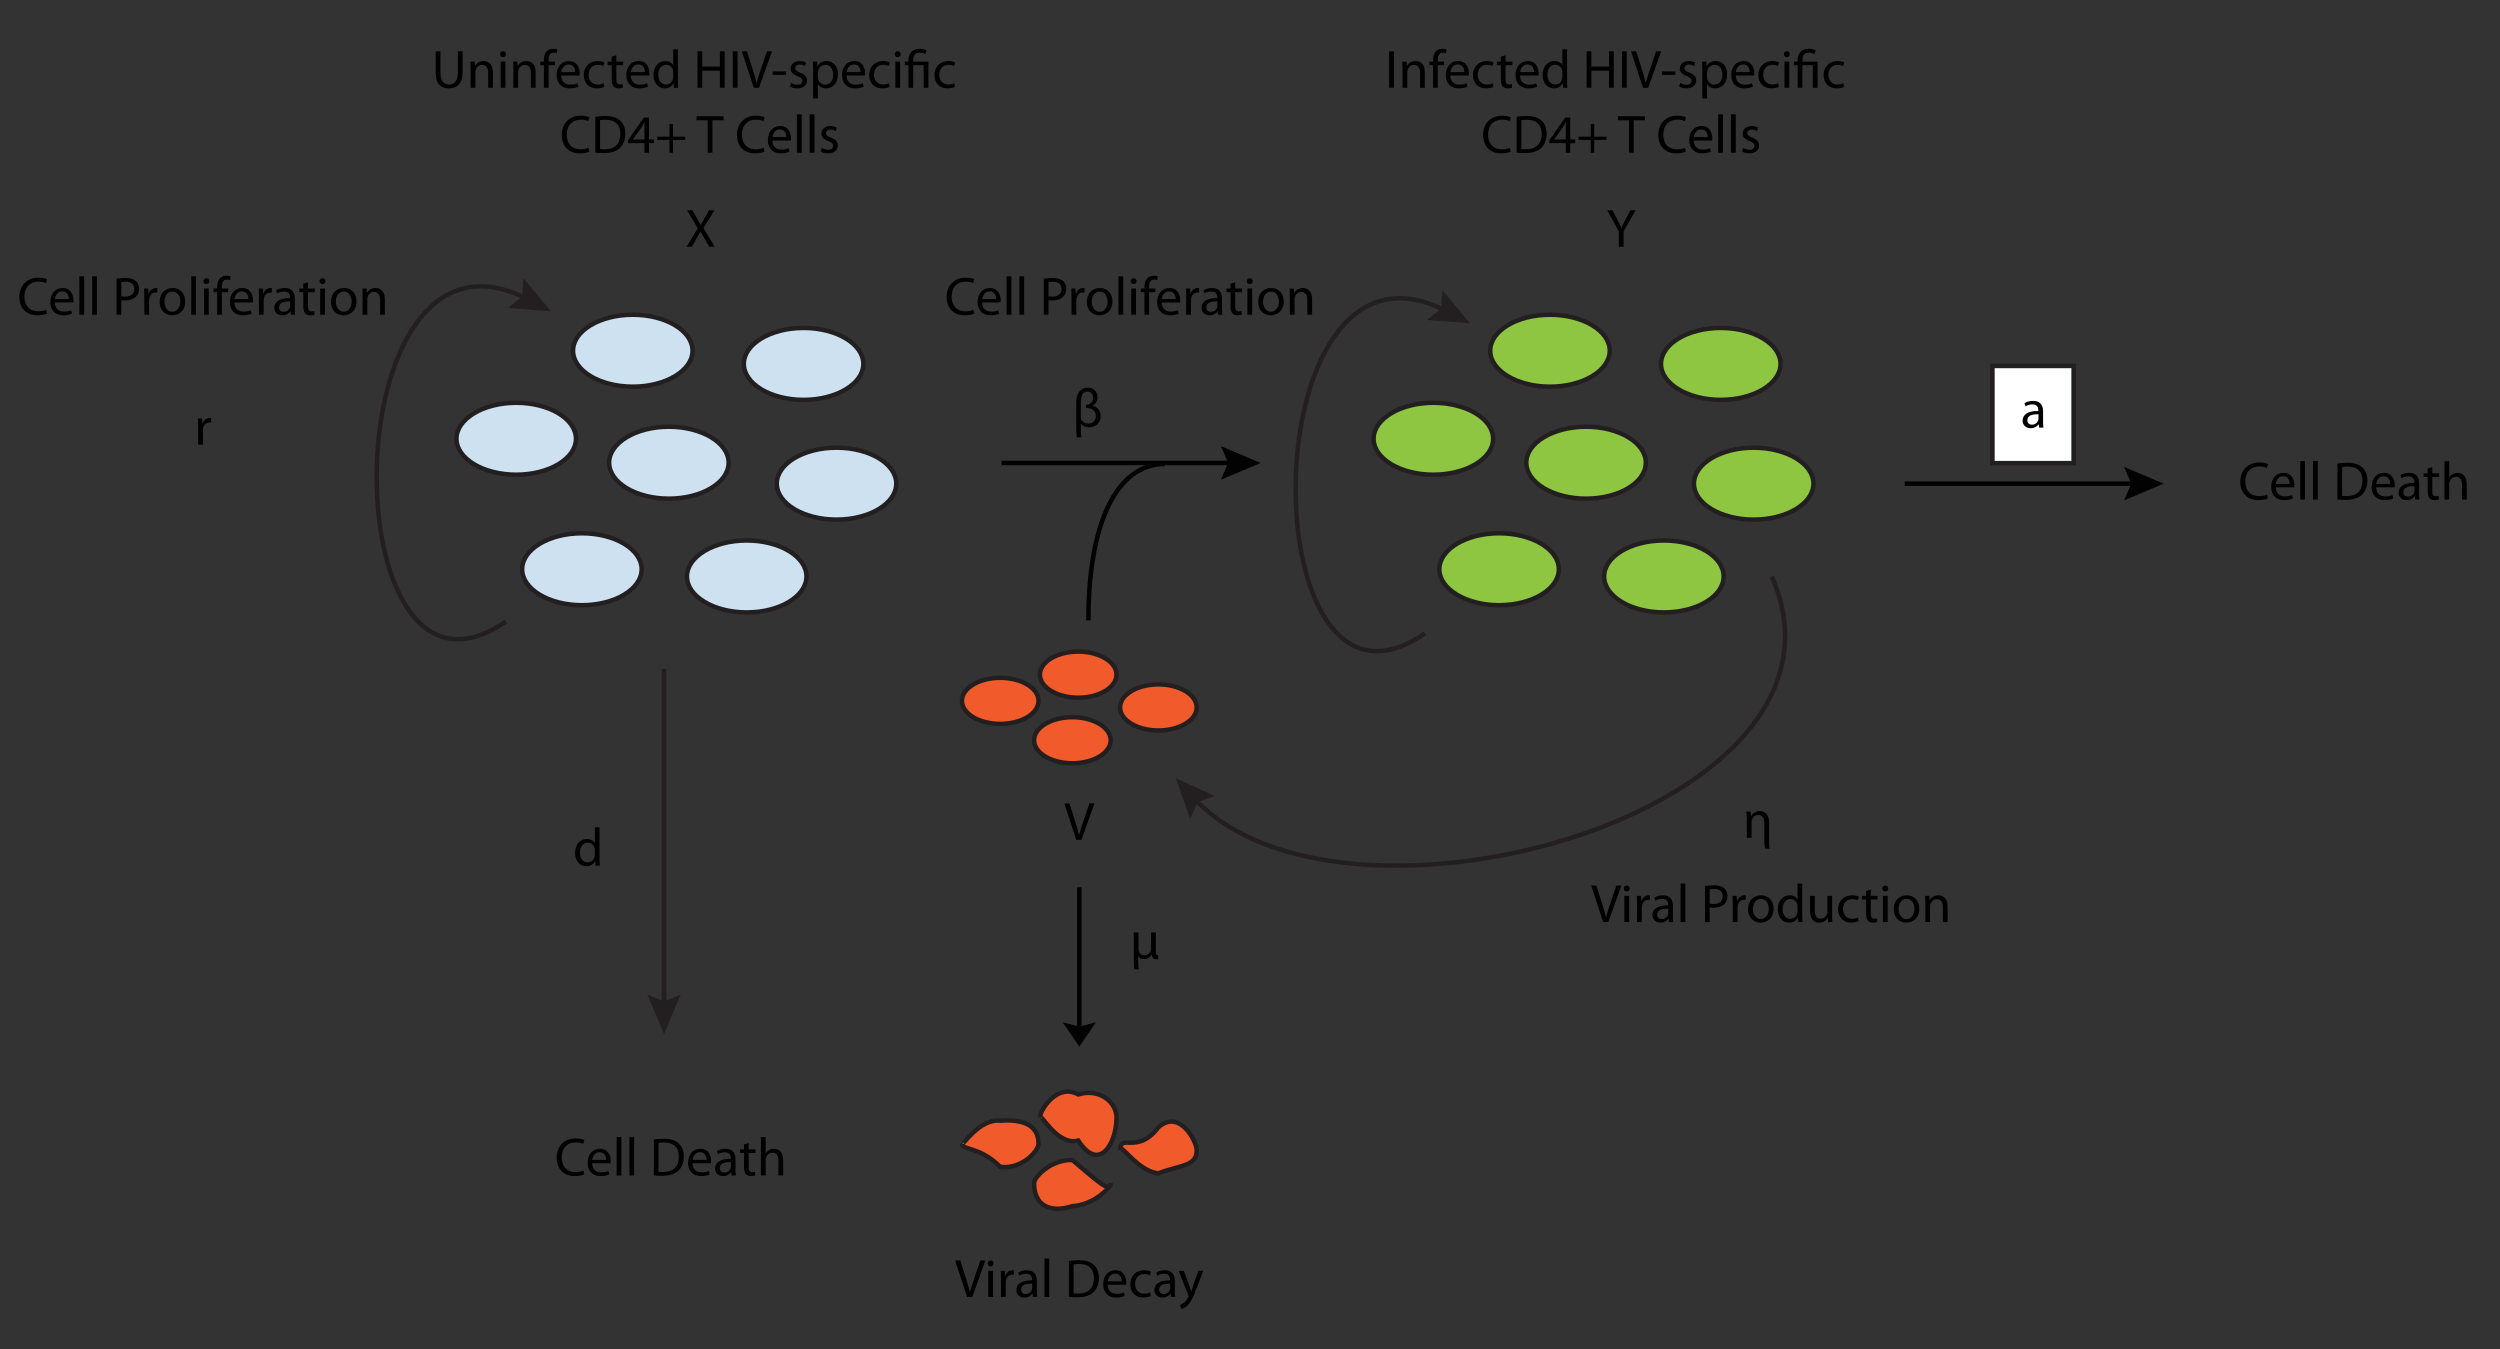 <?xml version="1.0" encoding="utf-8"?>
<!-- Generator: Adobe Illustrator 14.0.0, SVG Export Plug-In . SVG Version: 6.00 Build 43363)  -->
<!DOCTYPE svg PUBLIC "-//W3C//DTD SVG 1.1//EN" "http://www.w3.org/Graphics/SVG/1.1/DTD/svg11.dtd">
<svg version="1.1" id="Layer_1" xmlns="http://www.w3.org/2000/svg" xmlns:xlink="http://www.w3.org/1999/xlink" x="0px" y="0px"
	 width="554px" height="299px" viewBox="0 0 554 299" enable-background="new 0 0 554 299" xml:space="preserve">
<rect x="0" y="0" width="554" height="299" fill="#333333" stroke="none"/>
<g id="x">
	<ellipse id="x_path7" fill="#CDE1F0" stroke="#231F20" cx="140.229" cy="77.717" rx="13.243" ry="7.973"/>
	<ellipse id="x_path6" fill="#CDE1F0" stroke="#231F20" cx="148.225" cy="102.532" rx="13.242" ry="7.973"/>
	<ellipse id="x_path5" fill="#CDE1F0" stroke="#231F20" cx="178.076" cy="80.641" rx="13.244" ry="7.973"/>
	<ellipse id="x_path4" fill="#CDE1F0" stroke="#231F20" cx="185.375" cy="107.177" rx="13.243" ry="7.973"/>
	<ellipse id="x_path3_1_" fill="#CDE1F0" stroke="#231F20" cx="114.392" cy="97.225" rx="13.242" ry="7.973"/>
	<ellipse id="x_path2" fill="#CDE1F0" stroke="#231F20" cx="128.951" cy="126.144" rx="13.244" ry="7.973"/>
	<ellipse id="x_path1" fill="#CDE1F0" stroke="#231F20" cx="165.473" cy="127.741" rx="13.243" ry="7.973"/>
</g>
<g id="y">
	<ellipse id="y_path7" fill="#8EC641" stroke="#231F20" cx="343.476" cy="77.717" rx="13.244" ry="7.973"/>
	<ellipse id="y_path6" fill="#8EC641" stroke="#231F20" cx="351.47" cy="102.532" rx="13.244" ry="7.973"/>
	<ellipse id="y_path5" fill="#8EC641" stroke="#231F20" cx="381.324" cy="80.641" rx="13.244" ry="7.973"/>
	<ellipse id="y_path4" fill="#8EC641" stroke="#231F20" cx="388.621" cy="107.177" rx="13.244" ry="7.973"/>
	<ellipse id="y_path3" fill="#8EC641" stroke="#231F20" cx="317.638" cy="97.225" rx="13.244" ry="7.973"/>
	<ellipse id="y_path2" fill="#8EC641" stroke="#231F20" cx="332.199" cy="126.143" rx="13.243" ry="7.973"/>
	<ellipse id="y_path1" fill="#8EC641" stroke="#231F20" cx="368.719" cy="127.74" rx="13.244" ry="7.974"/>
</g>
<g>
	<g>
		<line fill="none" stroke="#231F20" x1="147.154" y1="148.192" x2="147.154" y2="223.176"/>
		<polygon fill="#231F20" points="143.451,220.369 147.154,221.939 150.858,220.369 147.154,229.145 		"/>
	</g>
</g>
<g>
	<g>
		<g>
			<line fill="none" stroke="#020202" x1="221.933" y1="102.583" x2="273.385" y2="102.583"/>
			<polygon fill="#020202" points="279.353,102.583 270.576,106.288 272.148,102.583 270.576,98.879 			"/>
		</g>
	</g>
	<path fill="none" stroke="#020202" d="M258.11,102.82c-10.626,0-16.923,12.991-16.923,34.642"/>
</g>
<g>
	<path d="M358.722,54.678v-3.43l-2.567-4.654h1.201l1.139,2.231c0.299,0.611,0.551,1.104,0.803,1.667h0.025
		c0.215-0.528,0.502-1.056,0.813-1.667l1.164-2.231h1.176l-2.698,4.642v3.442H358.722z"/>
</g>
<g>
	<g>
		<line fill="none" stroke="#020202" x1="473.515" y1="107.178" x2="422.064" y2="107.178"/>
		<polygon fill="#020202" points="470.707,110.881 472.279,107.178 470.707,103.474 479.484,107.178 		"/>
	</g>
</g>
<g>
	<path d="M502.562,110.448c-0.371,0.192-1.15,0.384-2.135,0.384c-2.278,0-3.981-1.439-3.981-4.102c0-2.543,1.715-4.246,4.222-4.246
		c0.995,0,1.644,0.216,1.919,0.36l-0.264,0.852c-0.384-0.192-0.947-0.336-1.619-0.336c-1.896,0-3.154,1.211-3.154,3.334
		c0,1.991,1.141,3.25,3.095,3.25c0.647,0,1.296-0.132,1.716-0.336L502.562,110.448z"/>
	<path d="M504.305,107.989c0.024,1.428,0.925,2.016,1.991,2.016c0.756,0,1.225-0.132,1.607-0.3l0.19,0.755
		c-0.372,0.168-1.02,0.372-1.941,0.372c-1.787,0-2.854-1.188-2.854-2.938s1.031-3.118,2.724-3.118c1.905,0,2.397,1.655,2.397,2.723
		c0,0.216-0.013,0.372-0.036,0.491L504.305,107.989L504.305,107.989z M507.4,107.234c0.012-0.66-0.276-1.703-1.464-1.703
		c-1.079,0-1.534,0.972-1.618,1.703H507.4z"/>
	<path d="M509.73,102.185h1.055v8.516h-1.055V102.185z"/>
	<path d="M512.562,102.185h1.055v8.516h-1.055V102.185z"/>
	<path d="M517.973,102.736c0.637-0.107,1.393-0.18,2.22-0.18c1.5,0,2.566,0.359,3.273,1.008c0.731,0.659,1.151,1.595,1.151,2.902
		c0,1.319-0.42,2.398-1.163,3.142c-0.769,0.756-2.016,1.164-3.586,1.164c-0.756,0-1.367-0.036-1.896-0.097L517.973,102.736
		L517.973,102.736z M519.017,109.885c0.265,0.036,0.647,0.048,1.057,0.048c2.242,0,3.44-1.247,3.44-3.43
		c0.014-1.907-1.066-3.119-3.272-3.119c-0.54,0-0.948,0.049-1.225,0.108V109.885z"/>
	<path d="M526.565,107.989c0.023,1.428,0.924,2.016,1.99,2.016c0.757,0,1.225-0.132,1.607-0.3l0.19,0.755
		c-0.371,0.168-1.02,0.372-1.941,0.372c-1.787,0-2.854-1.188-2.854-2.938s1.031-3.118,2.724-3.118c1.906,0,2.397,1.655,2.397,2.723
		c0,0.216-0.013,0.372-0.036,0.491L526.565,107.989L526.565,107.989z M529.66,107.234c0.012-0.66-0.276-1.703-1.463-1.703
		c-1.08,0-1.535,0.972-1.619,1.703H529.66z"/>
	<path d="M536.067,109.309c0,0.504,0.023,0.996,0.084,1.392h-0.947l-0.084-0.731h-0.036c-0.323,0.456-0.947,0.863-1.775,0.863
		c-1.175,0-1.773-0.827-1.773-1.667c0-1.403,1.247-2.171,3.49-2.159v-0.119c0-0.468-0.133-1.344-1.319-1.332
		c-0.552,0-1.115,0.156-1.523,0.432l-0.239-0.707c0.479-0.3,1.188-0.504,1.919-0.504c1.774,0,2.207,1.211,2.207,2.362v2.17H536.067z
		 M535.048,107.738c-1.151-0.024-2.458,0.18-2.458,1.307c0,0.696,0.455,1.008,0.983,1.008c0.768,0,1.259-0.479,1.427-0.972
		c0.036-0.12,0.048-0.24,0.048-0.336V107.738L535.048,107.738z"/>
	<path d="M538.996,103.504v1.392h1.512v0.804h-1.512v3.13c0,0.72,0.204,1.128,0.792,1.128c0.288,0,0.456-0.024,0.611-0.072
		l0.048,0.804c-0.203,0.071-0.527,0.144-0.937,0.144c-0.491,0-0.887-0.168-1.139-0.443c-0.288-0.324-0.408-0.84-0.408-1.523v-3.166
		h-0.898v-0.804h0.898v-1.079L538.996,103.504z"/>
	<path d="M541.698,102.185h1.055v3.635h0.024c0.168-0.301,0.432-0.576,0.756-0.756c0.312-0.18,0.684-0.288,1.079-0.288
		c0.778,0,2.025,0.479,2.025,2.471v3.454h-1.055v-3.334c0-0.936-0.349-1.715-1.344-1.715c-0.685,0-1.211,0.479-1.415,1.043
		c-0.061,0.156-0.072,0.312-0.072,0.504v3.502h-1.055L541.698,102.185L541.698,102.185z"/>
</g>
<g>
	<g>
		<path fill="none" stroke="#231F20" d="M392.61,127.739c23.066,52.301-95.455,84.7-128.029,49.104"/>
		<polygon fill="#231F20" points="269.209,176.415 265.416,177.754 263.745,181.416 260.551,172.439 		"/>
	</g>
</g>
<g id="a">
	<rect id="a_path1" x="441.517" y="81.092" fill="#FFFFFF" stroke="#231F20" width="18" height="21.544"/>
	<g>
		<path d="M452.742,93.368c0,0.504,0.024,0.996,0.084,1.392h-0.947l-0.084-0.731h-0.035c-0.324,0.456-0.946,0.863-1.774,0.863
			c-1.177,0-1.775-0.827-1.775-1.667c0-1.403,1.248-2.171,3.49-2.159v-0.119c0-0.468-0.131-1.344-1.318-1.332
			c-0.553,0-1.115,0.156-1.522,0.432l-0.24-0.707c0.479-0.3,1.188-0.504,1.918-0.504c1.775,0,2.207,1.211,2.207,2.362v2.17H452.742z
			 M451.722,91.797c-1.149-0.024-2.457,0.18-2.457,1.307c0,0.695,0.455,1.008,0.982,1.008c0.768,0,1.26-0.479,1.428-0.972
			c0.035-0.12,0.047-0.24,0.047-0.336V91.797z"/>
	</g>
</g>
<g>
	<path d="M308.892,11.366v8.084h-1.056v-8.084H308.892z"/>
	<path d="M310.802,15.216c0-0.612-0.013-1.092-0.049-1.571h0.937l0.061,0.959h0.023c0.287-0.539,0.96-1.079,1.919-1.079
		c0.804,0,2.051,0.479,2.051,2.471v3.454h-1.055v-3.346c0-0.936-0.35-1.716-1.345-1.716c-0.684,0-1.224,0.492-1.415,1.08
		c-0.048,0.132-0.071,0.312-0.071,0.491v3.49h-1.056V15.216L310.802,15.216z"/>
	<path d="M317.568,19.45v-5.001h-0.805v-0.804h0.805v-0.276c0-0.815,0.191-1.559,0.672-2.026c0.396-0.384,0.923-0.54,1.415-0.54
		c0.384,0,0.694,0.084,0.898,0.168l-0.144,0.815c-0.156-0.071-0.36-0.132-0.672-0.132c-0.899,0-1.127,0.779-1.127,1.68v0.312h1.401
		v0.804h-1.401v5.001L317.568,19.45L317.568,19.45z"/>
	<path d="M321.396,16.739c0.023,1.428,0.924,2.016,1.99,2.016c0.756,0,1.225-0.132,1.607-0.3l0.19,0.755
		c-0.372,0.168-1.02,0.372-1.941,0.372c-1.787,0-2.854-1.188-2.854-2.938s1.031-3.118,2.724-3.118c1.905,0,2.397,1.655,2.397,2.723
		c0,0.216-0.012,0.372-0.036,0.491L321.396,16.739L321.396,16.739z M324.491,15.984c0.012-0.66-0.276-1.703-1.463-1.703
		c-1.08,0-1.535,0.972-1.619,1.703H324.491z"/>
	<path d="M330.959,19.246c-0.276,0.132-0.888,0.336-1.668,0.336c-1.751,0-2.89-1.188-2.89-2.962c0-1.787,1.223-3.095,3.117-3.095
		c0.623,0,1.176,0.156,1.464,0.312l-0.239,0.804c-0.252-0.132-0.648-0.275-1.225-0.275c-1.33,0-2.051,0.995-2.051,2.194
		c0,1.344,0.863,2.171,2.016,2.171c0.6,0,0.995-0.144,1.295-0.275L330.959,19.246z"/>
	<path d="M333.624,12.253v1.392h1.512v0.804h-1.512v3.13c0,0.72,0.204,1.128,0.792,1.128c0.288,0,0.456-0.024,0.611-0.072
		l0.048,0.804c-0.203,0.071-0.527,0.144-0.937,0.144c-0.49,0-0.887-0.168-1.139-0.443c-0.288-0.324-0.408-0.84-0.408-1.523v-3.166
		h-0.898v-0.804h0.898v-1.079L333.624,12.253z"/>
	<path d="M336.84,16.739c0.024,1.428,0.924,2.016,1.991,2.016c0.756,0,1.224-0.132,1.606-0.3l0.191,0.755
		c-0.372,0.168-1.02,0.372-1.941,0.372c-1.787,0-2.854-1.188-2.854-2.938s1.031-3.118,2.723-3.118c1.906,0,2.398,1.655,2.398,2.723
		c0,0.216-0.012,0.372-0.036,0.491L336.84,16.739L336.84,16.739z M339.934,15.984c0.013-0.66-0.275-1.703-1.463-1.703
		c-1.08,0-1.535,0.972-1.619,1.703H339.934z"/>
	<path d="M347.265,10.934v7.017c0,0.516,0.023,1.104,0.049,1.499h-0.937l-0.048-1.008h-0.036c-0.312,0.648-1.008,1.14-1.955,1.14
		c-1.403,0-2.494-1.188-2.494-2.95c-0.013-1.931,1.199-3.106,2.604-3.106c0.898,0,1.486,0.42,1.751,0.876h0.022v-3.467
		L347.265,10.934L347.265,10.934z M346.221,16.007c0-0.132-0.012-0.312-0.048-0.443c-0.155-0.66-0.73-1.212-1.521-1.212
		c-1.093,0-1.739,0.96-1.739,2.231c0,1.175,0.587,2.146,1.715,2.146c0.708,0,1.355-0.479,1.547-1.259
		c0.036-0.145,0.048-0.288,0.048-0.456L346.221,16.007L346.221,16.007z"/>
	<path d="M352.656,11.366v3.383h3.91v-3.383h1.055v8.084h-1.055v-3.79h-3.91v3.79h-1.057v-8.084H352.656z"/>
	<path d="M360.478,11.366v8.084h-1.056v-8.084H360.478z"/>
	<path d="M364.079,19.45l-2.65-8.084h1.141l1.259,3.982c0.336,1.091,0.636,2.074,0.863,3.022h0.023
		c0.229-0.936,0.552-1.955,0.924-3.011l1.367-3.994h1.115l-2.891,8.084L364.079,19.45L364.079,19.45z"/>
	<path d="M371.243,15.828v0.768h-2.963v-0.768H371.243z"/>
	<path d="M372.336,18.382c0.324,0.191,0.876,0.408,1.403,0.408c0.756,0,1.114-0.372,1.114-0.864c0-0.504-0.3-0.768-1.066-1.055
		c-1.056-0.384-1.547-0.948-1.547-1.644c0-0.936,0.768-1.703,2.003-1.703c0.588,0,1.104,0.156,1.415,0.36l-0.252,0.768
		c-0.229-0.145-0.647-0.349-1.188-0.349c-0.623,0-0.959,0.36-0.959,0.792c0,0.479,0.336,0.695,1.091,0.995
		c0.996,0.372,1.523,0.876,1.523,1.739c0,1.031-0.804,1.751-2.158,1.751c-0.636,0-1.224-0.168-1.632-0.407L372.336,18.382z"/>
	<path d="M377.232,15.54c0-0.743-0.024-1.343-0.05-1.895h0.937l0.061,0.995h0.023c0.42-0.707,1.115-1.115,2.062-1.115
		c1.415,0,2.472,1.188,2.472,2.938c0,2.087-1.283,3.118-2.651,3.118c-0.768,0-1.438-0.336-1.786-0.911h-0.023v3.154h-1.043
		L377.232,15.54L377.232,15.54z M378.275,17.087c0,0.155,0.012,0.3,0.048,0.432c0.191,0.731,0.828,1.235,1.583,1.235
		c1.115,0,1.764-0.912,1.764-2.243c0-1.151-0.612-2.146-1.728-2.146c-0.721,0-1.403,0.504-1.596,1.295
		c-0.036,0.132-0.071,0.288-0.071,0.42V17.087L378.275,17.087z"/>
	<path d="M384.647,16.739c0.023,1.428,0.924,2.016,1.99,2.016c0.756,0,1.225-0.132,1.607-0.3l0.19,0.755
		c-0.371,0.168-1.02,0.372-1.941,0.372c-1.787,0-2.854-1.188-2.854-2.938s1.031-3.118,2.724-3.118c1.905,0,2.397,1.655,2.397,2.723
		c0,0.216-0.013,0.372-0.036,0.491L384.647,16.739L384.647,16.739z M387.742,15.984c0.012-0.66-0.276-1.703-1.463-1.703
		c-1.08,0-1.535,0.972-1.619,1.703H387.742z"/>
	<path d="M394.21,19.246c-0.276,0.132-0.888,0.336-1.668,0.336c-1.751,0-2.89-1.188-2.89-2.962c0-1.787,1.223-3.095,3.117-3.095
		c0.623,0,1.176,0.156,1.464,0.312l-0.24,0.804c-0.251-0.132-0.647-0.275-1.224-0.275c-1.33,0-2.051,0.995-2.051,2.194
		c0,1.344,0.863,2.171,2.016,2.171c0.6,0,0.995-0.144,1.295-0.275L394.21,19.246z"/>
	<path d="M396.623,12.014c0,0.359-0.252,0.647-0.672,0.647c-0.384,0-0.636-0.288-0.636-0.647c0-0.36,0.265-0.66,0.659-0.66
		C396.359,11.354,396.623,11.642,396.623,12.014z M395.448,19.45v-5.805h1.055v5.805H395.448z"/>
	<path d="M398.363,19.45v-5.001h-0.805v-0.804h0.805v-0.324c0-1.522,0.898-2.519,2.529-2.519c0.54,0,1.177,0.168,1.477,0.384
		l-0.3,0.804c-0.265-0.18-0.708-0.336-1.225-0.336c-1.114,0-1.438,0.779-1.438,1.703v0.288h3.37v5.805h-1.057v-5.001h-2.313v5.001
		H398.363z"/>
	<path d="M408.67,19.246c-0.276,0.132-0.888,0.336-1.668,0.336c-1.751,0-2.89-1.188-2.89-2.962c0-1.787,1.223-3.095,3.118-3.095
		c0.622,0,1.175,0.156,1.463,0.312l-0.239,0.804c-0.252-0.132-0.648-0.275-1.224-0.275c-1.331,0-2.052,0.995-2.052,2.194
		c0,1.344,0.863,2.171,2.016,2.171c0.6,0,0.995-0.144,1.295-0.275L408.67,19.246z"/>
	<path d="M334.768,33.598c-0.371,0.192-1.15,0.384-2.135,0.384c-2.278,0-3.981-1.439-3.981-4.102c0-2.543,1.715-4.246,4.222-4.246
		c0.995,0,1.644,0.216,1.919,0.36l-0.264,0.852c-0.385-0.192-0.947-0.336-1.619-0.336c-1.896,0-3.154,1.211-3.154,3.334
		c0,1.991,1.141,3.25,3.095,3.25c0.647,0,1.296-0.132,1.716-0.336L334.768,33.598z"/>
	<path d="M336.091,25.886c0.636-0.107,1.393-0.18,2.219-0.18c1.5,0,2.567,0.359,3.274,1.008c0.731,0.659,1.151,1.595,1.151,2.902
		c0,1.319-0.42,2.398-1.163,3.142c-0.769,0.756-2.016,1.164-3.586,1.164c-0.756,0-1.367-0.036-1.896-0.097L336.091,25.886
		L336.091,25.886z M337.135,33.035c0.265,0.036,0.647,0.048,1.057,0.048c2.241,0,3.44-1.247,3.44-3.43
		c0.013-1.907-1.066-3.119-3.272-3.119c-0.54,0-0.948,0.049-1.225,0.108V33.035z"/>
	<path d="M346.972,33.85v-2.135h-3.622v-0.684l3.479-4.979h1.139V30.9h1.092v0.815h-1.092v2.135H346.972z M346.972,30.9v-2.603
		c0-0.408,0.013-0.815,0.036-1.224h-0.036c-0.238,0.456-0.432,0.792-0.646,1.151l-1.907,2.65V30.9H346.972z"/>
	<path d="M353.285,27.469v2.818h2.71v0.72h-2.71v2.843h-0.769v-2.843h-2.711v-0.72h2.711v-2.818H353.285z"/>
	<path d="M360.977,26.654h-2.458v-0.888h5.984v0.888h-2.471v7.196h-1.057L360.977,26.654L360.977,26.654z"/>
	<path d="M373.588,33.598c-0.372,0.192-1.15,0.384-2.136,0.384c-2.278,0-3.981-1.439-3.981-4.102c0-2.543,1.715-4.246,4.223-4.246
		c0.995,0,1.644,0.216,1.919,0.36l-0.265,0.852c-0.384-0.192-0.946-0.336-1.618-0.336c-1.896,0-3.154,1.211-3.154,3.334
		c0,1.991,1.14,3.25,3.095,3.25c0.647,0,1.295-0.132,1.715-0.336L373.588,33.598z"/>
	<path d="M375.33,31.139c0.023,1.428,0.924,2.016,1.991,2.016c0.756,0,1.224-0.132,1.606-0.3l0.191,0.755
		c-0.372,0.168-1.021,0.372-1.942,0.372c-1.787,0-2.854-1.188-2.854-2.938s1.03-3.118,2.723-3.118c1.906,0,2.398,1.655,2.398,2.723
		c0,0.216-0.013,0.372-0.036,0.491L375.33,31.139L375.33,31.139z M378.425,30.384c0.012-0.66-0.275-1.703-1.463-1.703
		c-1.08,0-1.535,0.972-1.619,1.703H378.425z"/>
	<path d="M380.755,25.334h1.055v8.516h-1.055V25.334z"/>
	<path d="M383.587,25.334h1.055v8.516h-1.055V25.334z"/>
	<path d="M386.274,32.783c0.323,0.191,0.876,0.408,1.402,0.408c0.756,0,1.115-0.372,1.115-0.864c0-0.504-0.3-0.768-1.067-1.055
		c-1.056-0.384-1.547-0.948-1.547-1.644c0-0.936,0.769-1.703,2.003-1.703c0.588,0,1.104,0.156,1.415,0.36l-0.252,0.768
		c-0.228-0.145-0.646-0.349-1.188-0.349c-0.623,0-0.959,0.36-0.959,0.792c0,0.479,0.336,0.695,1.091,0.995
		c0.996,0.372,1.522,0.876,1.522,1.739c0,1.031-0.804,1.751-2.158,1.751c-0.636,0-1.224-0.168-1.631-0.407L386.274,32.783z"/>
</g>
<g>
	<path d="M355.265,204.324l-2.649-8.084h1.14l1.259,3.982c0.336,1.09,0.637,2.073,0.863,3.021h0.024
		c0.228-0.936,0.552-1.955,0.924-3.012l1.367-3.993h1.114l-2.891,8.084L355.265,204.324L355.265,204.324z"/>
	<path d="M361.134,196.889c0,0.358-0.252,0.646-0.672,0.646c-0.384,0-0.636-0.288-0.636-0.646c0-0.361,0.265-0.66,0.66-0.66
		C360.87,196.229,361.134,196.516,361.134,196.889z M359.959,204.324v-5.805h1.055v5.805H359.959z"/>
	<path d="M362.767,200.33c0-0.684-0.013-1.271-0.049-1.811h0.924l0.049,1.15h0.035c0.265-0.779,0.911-1.271,1.619-1.271
		c0.108,0,0.192,0.013,0.288,0.024v0.995c-0.107-0.023-0.216-0.023-0.359-0.023c-0.743,0-1.271,0.551-1.415,1.344
		c-0.023,0.144-0.036,0.324-0.036,0.49v3.096h-1.056V200.33z"/>
	<path d="M370.708,202.932c0,0.504,0.024,0.996,0.084,1.393h-0.947l-0.084-0.731h-0.036c-0.322,0.456-0.946,0.863-1.774,0.863
		c-1.175,0-1.774-0.827-1.774-1.667c0-1.403,1.247-2.171,3.49-2.159v-0.119c0-0.468-0.132-1.344-1.319-1.331
		c-0.552,0-1.114,0.155-1.522,0.432l-0.24-0.707c0.48-0.301,1.188-0.504,1.919-0.504c1.775,0,2.207,1.211,2.207,2.361v2.17H370.708z
		 M369.687,201.361c-1.15-0.023-2.457,0.181-2.457,1.308c0,0.696,0.454,1.008,0.982,1.008c0.769,0,1.259-0.479,1.427-0.972
		c0.036-0.12,0.048-0.24,0.048-0.336V201.361z"/>
	<path d="M372.415,195.809h1.055v8.516h-1.055V195.809z"/>
	<path d="M377.826,196.336c0.504-0.084,1.164-0.156,2.003-0.156c1.032,0,1.787,0.24,2.268,0.672c0.433,0.385,0.707,0.973,0.707,1.69
		c0,0.731-0.216,1.308-0.624,1.728c-0.562,0.588-1.451,0.889-2.47,0.889c-0.312,0-0.601-0.014-0.84-0.072v3.238h-1.044V196.336z
		 M378.87,200.234c0.228,0.061,0.516,0.084,0.863,0.084c1.26,0,2.026-0.625,2.026-1.715c0-1.08-0.768-1.597-1.907-1.597
		c-0.455,0-0.804,0.036-0.982,0.084V200.234z"/>
	<path d="M383.983,200.33c0-0.684-0.014-1.271-0.05-1.811h0.925l0.048,1.15h0.036c0.264-0.779,0.911-1.271,1.618-1.271
		c0.108,0,0.191,0.013,0.288,0.024v0.995c-0.107-0.023-0.216-0.023-0.359-0.023c-0.743,0-1.271,0.551-1.415,1.344
		c-0.023,0.144-0.036,0.324-0.036,0.49v3.096h-1.055V200.33z"/>
	<path d="M393.04,201.374c0,2.146-1.499,3.082-2.891,3.082c-1.561,0-2.782-1.151-2.782-2.986c0-1.931,1.283-3.069,2.878-3.069
		C391.912,198.398,393.04,199.609,393.04,201.374z M388.446,201.434c0,1.271,0.72,2.23,1.751,2.23c1.008,0,1.763-0.948,1.763-2.255
		c0-0.983-0.491-2.22-1.738-2.22C388.986,199.191,388.446,200.342,388.446,201.434z"/>
	<path d="M399.376,195.809v7.017c0,0.516,0.023,1.104,0.048,1.499h-0.936l-0.048-1.008h-0.036c-0.312,0.647-1.008,1.14-1.955,1.14
		c-1.403,0-2.494-1.188-2.494-2.95c-0.013-1.931,1.199-3.105,2.603-3.105c0.899,0,1.487,0.42,1.751,0.875h0.023v-3.467H399.376
		L399.376,195.809z M398.332,200.881c0-0.132-0.012-0.312-0.048-0.443c-0.155-0.66-0.731-1.211-1.523-1.211
		c-1.091,0-1.737,0.959-1.737,2.23c0,1.175,0.588,2.146,1.715,2.146c0.708,0,1.354-0.479,1.547-1.26
		c0.036-0.145,0.048-0.287,0.048-0.455L398.332,200.881L398.332,200.881z"/>
	<path d="M405.999,202.729c0,0.611,0.013,1.14,0.049,1.596h-0.936l-0.062-0.947h-0.022c-0.266,0.468-0.889,1.079-1.919,1.079
		c-0.912,0-2.003-0.517-2.003-2.543v-3.394h1.055v3.201c0,1.104,0.349,1.859,1.296,1.859c0.707,0,1.199-0.492,1.391-0.973
		c0.062-0.145,0.098-0.336,0.098-0.539v-3.551H406L405.999,202.729L405.999,202.729z"/>
	<path d="M411.892,204.12c-0.275,0.132-0.888,0.336-1.668,0.336c-1.751,0-2.89-1.188-2.89-2.962c0-1.787,1.223-3.096,3.118-3.096
		c0.623,0,1.175,0.156,1.463,0.312l-0.239,0.805c-0.252-0.133-0.647-0.275-1.224-0.275c-1.331,0-2.051,0.994-2.051,2.193
		c0,1.344,0.862,2.172,2.015,2.172c0.6,0,0.995-0.145,1.295-0.275L411.892,204.12z"/>
	<path d="M414.557,197.127v1.393h1.513v0.804h-1.513v3.13c0,0.72,0.204,1.128,0.792,1.128c0.288,0,0.456-0.024,0.611-0.072
		l0.048,0.804c-0.203,0.071-0.526,0.145-0.936,0.145c-0.491,0-0.888-0.168-1.14-0.443c-0.287-0.324-0.407-0.84-0.407-1.522v-3.166
		h-0.899v-0.804h0.899v-1.08L414.557,197.127z"/>
	<path d="M418.433,196.889c0,0.358-0.252,0.646-0.672,0.646c-0.384,0-0.636-0.288-0.636-0.646c0-0.361,0.265-0.66,0.66-0.66
		C418.17,196.229,418.433,196.516,418.433,196.889z M417.259,204.324v-5.805h1.056v5.805H417.259z"/>
	<path d="M425.319,201.374c0,2.146-1.499,3.082-2.892,3.082c-1.56,0-2.781-1.151-2.781-2.986c0-1.931,1.282-3.069,2.878-3.069
		C424.191,198.398,425.319,199.609,425.319,201.374z M420.725,201.434c0,1.271,0.721,2.23,1.751,2.23
		c1.009,0,1.764-0.948,1.764-2.255c0-0.983-0.491-2.22-1.738-2.22C421.265,199.191,420.725,200.342,420.725,201.434z"/>
	<path d="M426.654,200.09c0-0.611-0.014-1.092-0.049-1.57h0.936l0.061,0.959h0.023c0.288-0.539,0.96-1.08,1.919-1.08
		c0.804,0,2.051,0.479,2.051,2.472v3.454h-1.055v-3.346c0-0.937-0.348-1.717-1.344-1.717c-0.685,0-1.225,0.492-1.415,1.08
		c-0.048,0.133-0.072,0.312-0.072,0.491v3.49h-1.055V200.09L426.654,200.09z"/>
</g>
<g id="v">
	<ellipse id="v_path4" fill="#F15B2B" stroke="#231F20" cx="238.933" cy="149.499" rx="8.488" ry="5.11"/>
	<ellipse id="v_path3" fill="#F15B2B" stroke="#231F20" cx="256.7" cy="156.766" rx="8.49" ry="5.109"/>
	<ellipse id="v_path2" fill="#F15B2B" stroke="#231F20" cx="237.642" cy="164.035" rx="8.488" ry="5.11"/>
	<ellipse id="v_path1" fill="#F15B2B" stroke="#231F20" cx="221.652" cy="155.312" rx="8.489" ry="5.11"/>
</g>
<g>
	<path d="M238.497,186.113l-2.649-8.084h1.14l1.259,3.981c0.336,1.091,0.636,2.074,0.863,3.022h0.023
		c0.229-0.936,0.553-1.955,0.925-3.012l1.366-3.994h1.115l-2.891,8.084h-1.151V186.113z"/>
</g>
<g>
	<g>
		<path fill="none" stroke="#231F20" d="M112.093,137.719c-38.917,26.939-38.917-93.896,4.7-71.466"/>
		<polygon fill="#231F20" points="112.602,68.261 115.694,65.688 115.99,61.674 122.102,68.982 		"/>
	</g>
</g>
<g>
	<path d="M10.419,69.492c-0.372,0.192-1.15,0.384-2.136,0.384c-2.278,0-3.981-1.439-3.981-4.102c0-2.543,1.716-4.246,4.223-4.246
		c0.995,0,1.644,0.216,1.919,0.36l-0.264,0.852c-0.385-0.192-0.947-0.336-1.619-0.336c-1.896,0-3.154,1.211-3.154,3.334
		c0,1.991,1.14,3.25,3.095,3.25c0.647,0,1.295-0.132,1.715-0.336L10.419,69.492z"/>
	<path d="M12.161,67.033c0.024,1.428,0.924,2.016,1.991,2.016c0.756,0,1.224-0.132,1.606-0.3l0.191,0.755
		c-0.372,0.168-1.02,0.372-1.942,0.372c-1.786,0-2.854-1.188-2.854-2.938s1.031-3.118,2.723-3.118c1.906,0,2.398,1.655,2.398,2.723
		c0,0.216-0.012,0.372-0.036,0.491L12.161,67.033L12.161,67.033z M15.256,66.278c0.013-0.66-0.275-1.703-1.463-1.703
		c-1.08,0-1.535,0.972-1.619,1.703H15.256z"/>
	<path d="M17.586,61.229h1.056v8.516h-1.056V61.229z"/>
	<path d="M20.418,61.229h1.056v8.516h-1.056V61.229z"/>
	<path d="M25.829,61.757c0.504-0.084,1.164-0.156,2.003-0.156c1.032,0,1.787,0.24,2.269,0.672c0.432,0.384,0.707,0.972,0.707,1.69
		c0,0.732-0.217,1.308-0.624,1.728c-0.563,0.588-1.451,0.888-2.471,0.888c-0.312,0-0.601-0.013-0.84-0.072v3.238h-1.044V61.757z
		 M26.873,65.654c0.229,0.061,0.517,0.084,0.863,0.084c1.26,0,2.027-0.624,2.027-1.715c0-1.079-0.769-1.596-1.907-1.596
		c-0.456,0-0.805,0.036-0.983,0.084V65.654z"/>
	<path d="M31.985,65.75c0-0.684-0.013-1.271-0.049-1.811h0.924l0.048,1.151h0.036c0.264-0.779,0.911-1.271,1.619-1.271
		c0.107,0,0.191,0.012,0.288,0.024v0.995c-0.108-0.024-0.217-0.024-0.36-0.024c-0.743,0-1.271,0.552-1.415,1.344
		c-0.022,0.144-0.036,0.324-0.036,0.491v3.095h-1.055V65.75z"/>
	<path d="M41.043,66.794c0,2.146-1.499,3.082-2.891,3.082c-1.561,0-2.782-1.151-2.782-2.986c0-1.931,1.283-3.07,2.878-3.07
		C39.915,63.819,41.043,65.03,41.043,66.794z M36.449,66.854c0,1.271,0.72,2.231,1.751,2.231c1.008,0,1.763-0.948,1.763-2.255
		c0-0.983-0.49-2.219-1.737-2.219C36.989,64.611,36.449,65.763,36.449,66.854z"/>
	<path d="M42.378,61.229h1.056v8.516h-1.056V61.229z"/>
	<path d="M46.385,62.309c0,0.359-0.252,0.647-0.672,0.647c-0.384,0-0.636-0.288-0.636-0.647c0-0.36,0.265-0.66,0.66-0.66
		C46.121,61.648,46.385,61.937,46.385,62.309z M45.21,69.744v-5.805h1.056v5.805H45.21z"/>
	<path d="M48.125,69.744v-5.001h-0.804v-0.804h0.804v-0.276c0-0.815,0.192-1.559,0.672-2.026c0.396-0.384,0.924-0.54,1.415-0.54
		c0.385,0,0.695,0.084,0.899,0.168l-0.145,0.815c-0.155-0.071-0.359-0.132-0.672-0.132c-0.898,0-1.127,0.779-1.127,1.68v0.312h1.402
		v0.804h-1.402v5.001L48.125,69.744L48.125,69.744z"/>
	<path d="M51.952,67.033c0.024,1.428,0.924,2.016,1.991,2.016c0.756,0,1.224-0.132,1.606-0.3l0.191,0.755
		c-0.372,0.168-1.02,0.372-1.942,0.372c-1.786,0-2.854-1.188-2.854-2.938s1.031-3.118,2.723-3.118c1.906,0,2.398,1.655,2.398,2.723
		c0,0.216-0.012,0.372-0.036,0.491L51.952,67.033L51.952,67.033z M55.047,66.278c0.013-0.66-0.275-1.703-1.463-1.703
		c-1.08,0-1.535,0.972-1.619,1.703H55.047z"/>
	<path d="M57.378,65.75c0-0.684-0.013-1.271-0.049-1.811h0.924l0.048,1.151h0.036c0.265-0.779,0.911-1.271,1.619-1.271
		c0.108,0,0.192,0.012,0.288,0.024v0.995c-0.107-0.024-0.216-0.024-0.36-0.024c-0.742,0-1.271,0.552-1.415,1.344
		c-0.022,0.144-0.035,0.324-0.035,0.491v3.095h-1.056V65.75z"/>
	<path d="M65.318,68.353c0,0.504,0.023,0.996,0.084,1.392h-0.947l-0.084-0.731h-0.036c-0.322,0.456-0.946,0.863-1.774,0.863
		c-1.176,0-1.774-0.827-1.774-1.667c0-1.403,1.247-2.171,3.49-2.159v-0.119c0-0.468-0.132-1.344-1.319-1.332
		c-0.552,0-1.115,0.156-1.522,0.432l-0.24-0.707c0.479-0.3,1.188-0.504,1.919-0.504c1.775,0,2.207,1.211,2.207,2.362v2.17H65.318z
		 M64.299,66.782c-1.15-0.024-2.458,0.18-2.458,1.307c0,0.696,0.455,1.008,0.983,1.008c0.768,0,1.259-0.479,1.427-0.972
		c0.036-0.12,0.048-0.24,0.048-0.336V66.782z"/>
	<path d="M68.248,62.548v1.392h1.512v0.804h-1.512v3.13c0,0.72,0.204,1.128,0.792,1.128c0.288,0,0.456-0.024,0.611-0.072
		l0.048,0.804c-0.203,0.071-0.527,0.144-0.936,0.144c-0.491,0-0.888-0.168-1.14-0.443c-0.288-0.324-0.408-0.84-0.408-1.523v-3.166
		h-0.898v-0.804h0.898V62.86L68.248,62.548z"/>
	<path d="M72.124,62.309c0,0.359-0.252,0.647-0.672,0.647c-0.384,0-0.636-0.288-0.636-0.647c0-0.36,0.265-0.66,0.66-0.66
		C71.86,61.648,72.124,61.937,72.124,62.309z M70.949,69.744v-5.805h1.055v5.805H70.949z"/>
	<path d="M79.011,66.794c0,2.146-1.499,3.082-2.892,3.082c-1.56,0-2.782-1.151-2.782-2.986c0-1.931,1.283-3.07,2.878-3.07
		C77.883,63.819,79.011,65.03,79.011,66.794z M74.417,66.854c0,1.271,0.721,2.231,1.751,2.231c1.008,0,1.764-0.948,1.764-2.255
		c0-0.983-0.491-2.219-1.738-2.219C74.957,64.611,74.417,65.763,74.417,66.854z"/>
	<path d="M80.346,65.511c0-0.612-0.014-1.092-0.05-1.571h0.937l0.061,0.959h0.023c0.288-0.539,0.96-1.079,1.919-1.079
		c0.804,0,2.051,0.479,2.051,2.471v3.454h-1.055v-3.346c0-0.936-0.35-1.716-1.344-1.716c-0.685,0-1.225,0.492-1.415,1.08
		c-0.049,0.132-0.072,0.312-0.072,0.491v3.49h-1.055V65.511z"/>
	<path d="M43.914,94.55c0-0.684-0.013-1.271-0.049-1.811h0.924l0.048,1.151h0.036c0.265-0.779,0.911-1.271,1.619-1.271
		c0.108,0,0.191,0.012,0.288,0.024v0.995c-0.108-0.024-0.216-0.024-0.36-0.024c-0.743,0-1.271,0.552-1.415,1.344
		c-0.022,0.144-0.035,0.323-0.035,0.491v3.095h-1.056V94.55z"/>
</g>
<g>
	<g>
		<path fill="none" stroke="#231F20" d="M315.735,140.358c-38.917,26.939-38.917-93.896,4.699-71.466"/>
		<polygon fill="#231F20" points="316.244,70.9 319.336,68.327 319.632,64.313 325.744,71.622 		"/>
	</g>
</g>
<g>
	<path d="M215.894,69.492c-0.372,0.192-1.151,0.384-2.136,0.384c-2.278,0-3.981-1.439-3.981-4.102c0-2.543,1.715-4.246,4.222-4.246
		c0.995,0,1.645,0.216,1.919,0.36l-0.264,0.852c-0.384-0.192-0.947-0.336-1.619-0.336c-1.895,0-3.154,1.211-3.154,3.334
		c0,1.991,1.141,3.25,3.096,3.25c0.646,0,1.295-0.132,1.715-0.336L215.894,69.492z"/>
	<path d="M217.636,67.033c0.023,1.428,0.924,2.016,1.99,2.016c0.756,0,1.225-0.132,1.607-0.3l0.19,0.755
		c-0.371,0.168-1.02,0.372-1.941,0.372c-1.787,0-2.854-1.188-2.854-2.938s1.031-3.118,2.724-3.118c1.905,0,2.397,1.655,2.397,2.723
		c0,0.216-0.013,0.372-0.036,0.491L217.636,67.033L217.636,67.033z M220.731,66.278c0.012-0.66-0.276-1.703-1.463-1.703
		c-1.08,0-1.535,0.972-1.619,1.703H220.731z"/>
	<path d="M223.061,61.229h1.055v8.516h-1.055V61.229z"/>
	<path d="M225.893,61.229h1.055v8.516h-1.055V61.229z"/>
	<path d="M231.304,61.757c0.504-0.084,1.163-0.156,2.003-0.156c1.031,0,1.787,0.24,2.267,0.672c0.433,0.384,0.708,0.972,0.708,1.69
		c0,0.732-0.216,1.308-0.624,1.728c-0.562,0.588-1.451,0.888-2.47,0.888c-0.312,0-0.602-0.013-0.84-0.072v3.238h-1.044V61.757z
		 M232.348,65.654c0.228,0.061,0.516,0.084,0.862,0.084c1.261,0,2.027-0.624,2.027-1.715c0-1.079-0.768-1.596-1.907-1.596
		c-0.456,0-0.804,0.036-0.982,0.084V65.654z"/>
	<path d="M237.46,65.75c0-0.684-0.013-1.271-0.049-1.811h0.924l0.048,1.151h0.036c0.265-0.779,0.911-1.271,1.619-1.271
		c0.108,0,0.191,0.012,0.288,0.024v0.995c-0.108-0.024-0.216-0.024-0.36-0.024c-0.742,0-1.271,0.552-1.415,1.344
		c-0.022,0.144-0.035,0.324-0.035,0.491v3.095h-1.056V65.75L237.46,65.75z"/>
	<path d="M246.518,66.794c0,2.146-1.499,3.082-2.892,3.082c-1.56,0-2.781-1.151-2.781-2.986c0-1.931,1.282-3.07,2.878-3.07
		C245.39,63.819,246.518,65.03,246.518,66.794z M241.924,66.854c0,1.271,0.721,2.231,1.751,2.231c1.009,0,1.764-0.948,1.764-2.255
		c0-0.983-0.491-2.219-1.738-2.219C242.464,64.611,241.924,65.763,241.924,66.854z"/>
	<path d="M247.853,61.229h1.055v8.516h-1.055V61.229z"/>
	<path d="M251.86,62.309c0,0.359-0.252,0.647-0.672,0.647c-0.384,0-0.637-0.288-0.637-0.647c0-0.36,0.266-0.66,0.66-0.66
		C251.596,61.648,251.86,61.937,251.86,62.309z M250.685,69.744v-5.805h1.055v5.805H250.685z"/>
	<path d="M253.6,69.744v-5.001h-0.805v-0.804h0.805v-0.276c0-0.815,0.191-1.559,0.672-2.026c0.396-0.384,0.923-0.54,1.415-0.54
		c0.384,0,0.694,0.084,0.898,0.168l-0.144,0.815c-0.156-0.071-0.36-0.132-0.672-0.132c-0.899,0-1.127,0.779-1.127,1.68v0.312h1.401
		v0.804h-1.401v5.001L253.6,69.744L253.6,69.744z"/>
	<path d="M257.427,67.033c0.024,1.428,0.925,2.016,1.991,2.016c0.756,0,1.225-0.132,1.607-0.3l0.19,0.755
		c-0.372,0.168-1.02,0.372-1.941,0.372c-1.787,0-2.854-1.188-2.854-2.938s1.031-3.118,2.724-3.118c1.905,0,2.397,1.655,2.397,2.723
		c0,0.216-0.013,0.372-0.036,0.491L257.427,67.033L257.427,67.033z M260.522,66.278c0.012-0.66-0.276-1.703-1.463-1.703
		c-1.08,0-1.535,0.972-1.619,1.703H260.522z"/>
	<path d="M262.853,65.75c0-0.684-0.014-1.271-0.049-1.811h0.924l0.048,1.151h0.036c0.264-0.779,0.911-1.271,1.619-1.271
		c0.107,0,0.19,0.012,0.287,0.024v0.995c-0.107-0.024-0.216-0.024-0.359-0.024c-0.743,0-1.271,0.552-1.415,1.344
		c-0.023,0.144-0.036,0.324-0.036,0.491v3.095h-1.055V65.75z"/>
	<path d="M270.793,68.353c0,0.504,0.024,0.996,0.084,1.392h-0.946l-0.084-0.731h-0.036c-0.324,0.456-0.947,0.863-1.775,0.863
		c-1.175,0-1.773-0.827-1.773-1.667c0-1.403,1.246-2.171,3.489-2.159v-0.119c0-0.468-0.132-1.344-1.318-1.332
		c-0.553,0-1.115,0.156-1.523,0.432l-0.24-0.707c0.48-0.3,1.188-0.504,1.919-0.504c1.775,0,2.207,1.211,2.207,2.362v2.17H270.793z
		 M269.774,66.782c-1.151-0.024-2.458,0.18-2.458,1.307c0,0.696,0.455,1.008,0.982,1.008c0.769,0,1.26-0.479,1.428-0.972
		c0.036-0.12,0.048-0.24,0.048-0.336V66.782z"/>
	<path d="M273.723,62.548v1.392h1.512v0.804h-1.512v3.13c0,0.72,0.203,1.128,0.792,1.128c0.287,0,0.456-0.024,0.61-0.072
		l0.048,0.804c-0.202,0.071-0.526,0.144-0.936,0.144c-0.491,0-0.887-0.168-1.139-0.443c-0.288-0.324-0.408-0.84-0.408-1.523v-3.166
		h-0.899v-0.804h0.899V62.86L273.723,62.548z"/>
	<path d="M277.599,62.309c0,0.359-0.252,0.647-0.673,0.647c-0.384,0-0.636-0.288-0.636-0.647c0-0.36,0.266-0.66,0.66-0.66
		C277.335,61.648,277.599,61.937,277.599,62.309z M276.424,69.744v-5.805h1.056v5.805H276.424z"/>
	<path d="M284.486,66.794c0,2.146-1.499,3.082-2.891,3.082c-1.561,0-2.782-1.151-2.782-2.986c0-1.931,1.283-3.07,2.878-3.07
		C283.358,63.819,284.486,65.03,284.486,66.794z M279.892,66.854c0,1.271,0.72,2.231,1.751,2.231c1.008,0,1.763-0.948,1.763-2.255
		c0-0.983-0.491-2.219-1.738-2.219C280.432,64.611,279.892,65.763,279.892,66.854z"/>
	<path d="M285.821,65.511c0-0.612-0.013-1.092-0.049-1.571h0.936l0.062,0.959h0.022c0.288-0.539,0.96-1.079,1.919-1.079
		c0.805,0,2.052,0.479,2.052,2.471v3.454h-1.056v-3.346c0-0.936-0.348-1.716-1.344-1.716c-0.684,0-1.224,0.492-1.415,1.08
		c-0.048,0.132-0.072,0.312-0.072,0.491v3.49h-1.055V65.511L285.821,65.511z"/>
</g>
<g>
	<path d="M239.513,93.959v0.804c0,0.672,0.022,1.679,0.144,2.171h-0.983c-0.144-0.384-0.18-1.199-0.18-2.039v-5.517
		c0-1.655,0.443-2.387,0.899-2.831c0.396-0.384,0.936-0.636,1.703-0.636c1.198,0,2.109,0.84,2.109,2.087
		c0,0.924-0.526,1.607-1.079,1.871v0.06c0.912,0.18,1.775,0.947,1.775,2.279c0,1.607-1.224,2.482-2.495,2.482
		c-0.815,0-1.415-0.264-1.871-0.731H239.513z M239.513,92.916c0.264,0.444,0.862,0.959,1.69,0.959c0.959,0,1.644-0.708,1.644-1.655
		c0-1.163-0.805-1.751-1.871-1.787c-0.107,0-0.217,0-0.323,0v-0.719c0.071,0,0.144,0,0.203-0.012
		c0.912-0.072,1.367-0.779,1.367-1.535c0-0.863-0.517-1.415-1.224-1.415c-0.972,0-1.486,0.839-1.486,2.506V92.916z"/>
</g>
<g>
	<g>
		<line fill="none" stroke="#020202" x1="239.175" y1="228.254" x2="239.175" y2="196.627"/>
		<polygon fill="#020202" points="235.472,226.527 239.175,227.495 242.881,226.527 239.175,231.924 		"/>
	</g>
</g>
<g>
	<path d="M214.311,287.408l-2.65-8.084h1.14l1.26,3.982c0.336,1.09,0.636,2.073,0.862,3.021h0.024
		c0.228-0.936,0.552-1.955,0.924-3.012l1.367-3.993h1.115l-2.892,8.084L214.311,287.408L214.311,287.408z"/>
	<path d="M220.179,279.973c0,0.359-0.253,0.647-0.673,0.647c-0.384,0-0.636-0.288-0.636-0.647s0.266-0.66,0.66-0.66
		C219.916,279.312,220.179,279.602,220.179,279.973z M219.004,287.408v-5.805h1.056v5.805H219.004z"/>
	<path d="M221.813,283.414c0-0.684-0.014-1.271-0.049-1.811h0.924l0.048,1.15h0.036c0.264-0.779,0.911-1.271,1.619-1.271
		c0.107,0,0.191,0.013,0.288,0.024v0.995c-0.108-0.023-0.217-0.023-0.36-0.023c-0.743,0-1.271,0.552-1.415,1.344
		c-0.023,0.144-0.036,0.324-0.036,0.49v3.096h-1.055V283.414L221.813,283.414z"/>
	<path d="M229.753,286.018c0,0.504,0.024,0.996,0.084,1.392h-0.946l-0.084-0.731h-0.036c-0.323,0.456-0.947,0.863-1.775,0.863
		c-1.175,0-1.773-0.827-1.773-1.667c0-1.403,1.246-2.171,3.489-2.159v-0.119c0-0.468-0.132-1.344-1.318-1.332
		c-0.553,0-1.115,0.156-1.523,0.433l-0.24-0.707c0.48-0.3,1.188-0.505,1.919-0.505c1.775,0,2.207,1.212,2.207,2.363v2.17H229.753z
		 M228.734,284.446c-1.151-0.024-2.458,0.18-2.458,1.307c0,0.696,0.455,1.008,0.982,1.008c0.769,0,1.26-0.479,1.428-0.972
		c0.036-0.12,0.048-0.24,0.048-0.336V284.446L228.734,284.446z"/>
	<path d="M231.46,278.893h1.056v8.517h-1.056V278.893z"/>
	<path d="M236.872,279.443c0.636-0.106,1.393-0.18,2.219-0.18c1.5,0,2.567,0.359,3.274,1.008c0.731,0.66,1.151,1.596,1.151,2.902
		c0,1.319-0.42,2.398-1.163,3.143c-0.769,0.756-2.016,1.164-3.586,1.164c-0.756,0-1.367-0.037-1.896-0.098L236.872,279.443
		L236.872,279.443z M237.916,286.593c0.265,0.036,0.647,0.048,1.057,0.048c2.241,0,3.44-1.246,3.44-3.43
		c0.013-1.907-1.066-3.119-3.272-3.119c-0.54,0-0.948,0.049-1.225,0.108V286.593z"/>
	<path d="M245.463,284.697c0.024,1.428,0.925,2.016,1.991,2.016c0.756,0,1.225-0.132,1.607-0.3l0.19,0.755
		c-0.372,0.168-1.02,0.372-1.941,0.372c-1.787,0-2.854-1.188-2.854-2.938s1.031-3.117,2.724-3.117c1.905,0,2.397,1.654,2.397,2.723
		c0,0.216-0.012,0.372-0.036,0.491L245.463,284.697L245.463,284.697z M248.558,283.941c0.012-0.659-0.276-1.702-1.463-1.702
		c-1.08,0-1.535,0.972-1.619,1.702H248.558z"/>
	<path d="M255.026,287.204c-0.276,0.132-0.888,0.336-1.668,0.336c-1.751,0-2.891-1.188-2.891-2.962c0-1.787,1.224-3.096,3.118-3.096
		c0.623,0,1.176,0.156,1.463,0.312l-0.238,0.805c-0.252-0.133-0.648-0.275-1.225-0.275c-1.331,0-2.051,0.994-2.051,2.193
		c0,1.344,0.863,2.172,2.015,2.172c0.601,0,0.995-0.145,1.296-0.275L255.026,287.204z"/>
	<path d="M260.341,286.018c0,0.504,0.024,0.996,0.084,1.392h-0.946l-0.084-0.731h-0.036c-0.323,0.456-0.947,0.863-1.775,0.863
		c-1.175,0-1.773-0.827-1.773-1.667c0-1.403,1.247-2.171,3.489-2.159v-0.119c0-0.468-0.132-1.344-1.318-1.332
		c-0.552,0-1.115,0.156-1.523,0.433l-0.24-0.707c0.48-0.3,1.188-0.505,1.92-0.505c1.774,0,2.206,1.212,2.206,2.363v2.17H260.341z
		 M259.322,284.446c-1.151-0.024-2.458,0.18-2.458,1.307c0,0.696,0.455,1.008,0.983,1.008c0.768,0,1.259-0.479,1.427-0.972
		c0.036-0.12,0.048-0.24,0.048-0.336V284.446z"/>
	<path d="M262.335,281.604l1.259,3.431c0.145,0.384,0.288,0.84,0.385,1.188h0.023c0.107-0.349,0.229-0.791,0.371-1.212l1.151-3.405
		h1.115l-1.583,4.138c-0.756,1.991-1.271,2.998-1.99,3.634c-0.528,0.443-1.032,0.624-1.296,0.672l-0.265-0.876
		c0.265-0.084,0.611-0.252,0.925-0.516c0.287-0.229,0.636-0.636,0.888-1.175c0.048-0.108,0.084-0.192,0.084-0.252
		c0-0.062-0.024-0.146-0.084-0.276l-2.135-5.349h1.151V281.604z"/>
</g>
<g>
	<path fill="#F15B2B" stroke="#231F20" d="M238.934,242.527c4.688-1.442,8.489,1.691,8.489,5.111c0,5.733-3.802,12.309-8.489,5.108
		c-4.689,1.302-8.49-6.468-8.49-5.108C230.443,246.074,234.244,239.917,238.934,242.527z"/>
	<path fill="#F15B2B" stroke="#231F20" d="M256.7,249.797c4.689-4.138,8.491,3.094,8.491,5.109c0,3.664-3.801,3.248-8.491,5.109
		c-4.688-0.44-8.49-7.046-8.49-5.109C248.21,251.003,252.012,255.998,256.7,249.797z"/>
	<path fill="#F15B2B" stroke="#231F20" d="M237.642,257.064c4.688,3.849,8.487,7.719,8.487,5.108c0,1.05-3.8,4.851-8.487,5.11
		c-4.688,1.52-8.489,0.095-8.489-5.11C229.152,260.832,232.953,256.883,237.642,257.064z"/>
	<path fill="#F15B2B" stroke="#231F20" d="M221.651,248.342c4.688-0.339,8.489,0.742,8.489,5.11c0,1.647-3.802,5.778-8.489,5.11
		c-4.688-4.617-8.489-3.639-8.489-5.11C213.162,254.16,216.963,247.848,221.651,248.342z"/>
</g>
<g>
	<path d="M388.06,180.823c0.289-0.54,0.962-1.08,1.921-1.08c0.803,0,2.051,0.479,2.051,2.471v3.67c0,0.66,0.012,1.679,0.133,2.159
		h-1.008c-0.146-0.359-0.181-1.355-0.181-2.123v-3.598c0-0.937-0.348-1.715-1.344-1.715c-0.684,0-1.225,0.492-1.416,1.078
		c-0.047,0.121-0.071,0.312-0.071,0.48v3.502h-1.056v-4.234c0-0.586-0.035-1.175-0.168-1.57h0.947
		c0.106,0.216,0.168,0.587,0.168,0.959L388.06,180.823L388.06,180.823z"/>
</g>
<g>
	<path d="M157.186,54.679l-1.043-1.787c-0.42-0.684-0.672-1.127-0.924-1.595h-0.024c-0.229,0.468-0.467,0.899-0.875,1.606
		l-0.972,1.775h-1.199l2.471-4.09l-2.375-3.994h1.212l1.067,1.896c0.3,0.527,0.526,0.936,0.743,1.367h0.036
		c0.228-0.479,0.432-0.852,0.73-1.367l1.092-1.896h1.211l-2.459,3.935l2.521,4.149h-1.212V54.679z"/>
</g>
<g>
	<path d="M97.608,11.367v4.798c0,1.799,0.804,2.566,1.883,2.566c1.188,0,1.967-0.791,1.967-2.566v-4.798h1.057v4.726
		c0,2.482-1.309,3.49-3.06,3.49c-1.655,0-2.901-0.936-2.901-3.454v-4.762H97.608z"/>
	<path d="M104.292,15.217c0-0.612-0.013-1.092-0.049-1.571h0.937l0.061,0.959h0.023c0.287-0.539,0.96-1.079,1.919-1.079
		c0.804,0,2.051,0.479,2.051,2.471v3.454h-1.055v-3.346c0-0.936-0.349-1.716-1.345-1.716c-0.684,0-1.224,0.492-1.415,1.08
		c-0.048,0.132-0.071,0.312-0.071,0.491v3.49h-1.056V15.217z"/>
	<path d="M112.127,12.015c0,0.359-0.252,0.647-0.672,0.647c-0.384,0-0.636-0.288-0.636-0.647c0-0.36,0.265-0.66,0.66-0.66
		C111.864,11.355,112.127,11.643,112.127,12.015z M110.953,19.451v-5.805h1.055v5.805H110.953z"/>
	<path d="M113.76,15.217c0-0.612-0.013-1.092-0.049-1.571h0.937l0.061,0.959h0.023c0.288-0.539,0.96-1.079,1.919-1.079
		c0.804,0,2.051,0.479,2.051,2.471v3.454h-1.055v-3.346c0-0.936-0.35-1.716-1.345-1.716c-0.684,0-1.224,0.492-1.414,1.08
		c-0.049,0.132-0.072,0.312-0.072,0.491v3.49h-1.056V15.217z"/>
	<path d="M120.528,19.451V14.45h-0.804v-0.804h0.804V13.37c0-0.815,0.192-1.559,0.672-2.026c0.396-0.384,0.923-0.54,1.415-0.54
		c0.384,0,0.695,0.084,0.899,0.168l-0.145,0.815c-0.156-0.071-0.36-0.132-0.672-0.132c-0.899,0-1.127,0.779-1.127,1.68v0.312h1.402
		v0.804h-1.402v5.001L120.528,19.451L120.528,19.451z"/>
	<path d="M124.355,16.74c0.023,1.428,0.924,2.016,1.991,2.016c0.756,0,1.224-0.132,1.606-0.3l0.191,0.755
		c-0.372,0.168-1.021,0.372-1.942,0.372c-1.787,0-2.854-1.188-2.854-2.938s1.03-3.118,2.723-3.118c1.906,0,2.397,1.655,2.397,2.723
		c0,0.216-0.012,0.372-0.035,0.491L124.355,16.74L124.355,16.74z M127.45,15.985c0.012-0.66-0.276-1.703-1.463-1.703
		c-1.08,0-1.535,0.972-1.619,1.703H127.45z"/>
	<path d="M133.918,19.247c-0.275,0.132-0.888,0.336-1.668,0.336c-1.751,0-2.89-1.188-2.89-2.962c0-1.787,1.223-3.095,3.118-3.095
		c0.623,0,1.175,0.156,1.463,0.312l-0.24,0.804c-0.251-0.132-0.646-0.275-1.223-0.275c-1.331,0-2.052,0.995-2.052,2.194
		c0,1.344,0.863,2.171,2.016,2.171c0.6,0,0.995-0.144,1.295-0.275L133.918,19.247z"/>
	<path d="M136.583,12.254v1.392h1.513v0.804h-1.513v3.13c0,0.72,0.204,1.128,0.792,1.128c0.288,0,0.456-0.024,0.611-0.072
		l0.048,0.804c-0.203,0.071-0.527,0.144-0.936,0.144c-0.491,0-0.888-0.168-1.14-0.443c-0.288-0.324-0.408-0.84-0.408-1.523V14.45
		h-0.898v-0.804h0.898v-1.079L136.583,12.254z"/>
	<path d="M139.799,16.74c0.024,1.428,0.925,2.016,1.991,2.016c0.756,0,1.225-0.132,1.607-0.3l0.19,0.755
		c-0.372,0.168-1.02,0.372-1.941,0.372c-1.787,0-2.854-1.188-2.854-2.938s1.031-3.118,2.724-3.118c1.905,0,2.397,1.655,2.397,2.723
		c0,0.216-0.013,0.372-0.036,0.491L139.799,16.74L139.799,16.74z M142.894,15.985c0.012-0.66-0.276-1.703-1.463-1.703
		c-1.08,0-1.535,0.972-1.619,1.703H142.894z"/>
	<path d="M150.225,10.935v7.017c0,0.516,0.022,1.104,0.048,1.499h-0.937l-0.048-1.008h-0.036c-0.312,0.648-1.008,1.14-1.955,1.14
		c-1.402,0-2.493-1.188-2.493-2.95c-0.014-1.931,1.198-3.106,2.603-3.106c0.899,0,1.487,0.42,1.751,0.876h0.023v-3.467
		L150.225,10.935L150.225,10.935z M149.181,16.008c0-0.132-0.013-0.312-0.049-0.443c-0.154-0.66-0.73-1.212-1.522-1.212
		c-1.091,0-1.738,0.96-1.738,2.231c0,1.175,0.588,2.146,1.715,2.146c0.708,0,1.355-0.479,1.547-1.259
		c0.036-0.145,0.049-0.288,0.049-0.456L149.181,16.008L149.181,16.008z"/>
	<path d="M155.615,11.367v3.383h3.91v-3.383h1.055v8.084h-1.055v-3.79h-3.91v3.79h-1.056v-8.084H155.615z"/>
	<path d="M163.439,11.367v8.084h-1.057v-8.084H163.439z"/>
	<path d="M167.039,19.451l-2.649-8.084h1.14l1.259,3.982c0.336,1.091,0.636,2.074,0.863,3.022h0.023
		c0.229-0.936,0.553-1.955,0.925-3.011l1.366-3.994h1.115l-2.891,8.084L167.039,19.451L167.039,19.451z"/>
	<path d="M174.202,15.829v0.768h-2.963v-0.768H174.202z"/>
	<path d="M175.295,18.383c0.324,0.191,0.876,0.408,1.403,0.408c0.756,0,1.115-0.372,1.115-0.864c0-0.504-0.3-0.768-1.067-1.055
		c-1.056-0.384-1.547-0.948-1.547-1.644c0-0.936,0.768-1.703,2.003-1.703c0.588,0,1.104,0.156,1.415,0.36l-0.252,0.768
		c-0.228-0.145-0.647-0.349-1.188-0.349c-0.622,0-0.959,0.36-0.959,0.792c0,0.479,0.337,0.695,1.092,0.995
		c0.996,0.372,1.522,0.876,1.522,1.739c0,1.031-0.804,1.751-2.159,1.751c-0.635,0-1.223-0.168-1.631-0.407L175.295,18.383z"/>
	<path d="M180.192,15.541c0-0.743-0.024-1.343-0.049-1.895h0.936l0.062,0.995h0.022c0.42-0.707,1.115-1.115,2.063-1.115
		c1.415,0,2.471,1.188,2.471,2.938c0,2.087-1.283,3.118-2.651,3.118c-0.768,0-1.438-0.336-1.786-0.911h-0.023v3.154h-1.043
		L180.192,15.541L180.192,15.541z M181.235,17.088c0,0.155,0.012,0.3,0.048,0.432c0.192,0.731,0.828,1.235,1.583,1.235
		c1.115,0,1.764-0.912,1.764-2.243c0-1.151-0.611-2.146-1.728-2.146c-0.72,0-1.403,0.504-1.595,1.295
		c-0.036,0.132-0.072,0.288-0.072,0.42V17.088z"/>
	<path d="M187.606,16.74c0.023,1.428,0.924,2.016,1.991,2.016c0.756,0,1.224-0.132,1.606-0.3l0.191,0.755
		c-0.372,0.168-1.021,0.372-1.942,0.372c-1.787,0-2.854-1.188-2.854-2.938s1.03-3.118,2.723-3.118c1.906,0,2.398,1.655,2.398,2.723
		c0,0.216-0.014,0.372-0.036,0.491L187.606,16.74L187.606,16.74z M190.701,15.985c0.012-0.66-0.276-1.703-1.463-1.703
		c-1.08,0-1.535,0.972-1.619,1.703H190.701z"/>
	<path d="M197.169,19.247c-0.275,0.132-0.888,0.336-1.668,0.336c-1.751,0-2.89-1.188-2.89-2.962c0-1.787,1.223-3.095,3.118-3.095
		c0.623,0,1.175,0.156,1.463,0.312l-0.239,0.804c-0.252-0.132-0.647-0.275-1.224-0.275c-1.331,0-2.051,0.995-2.051,2.194
		c0,1.344,0.862,2.171,2.015,2.171c0.6,0,0.995-0.144,1.295-0.275L197.169,19.247z"/>
	<path d="M199.583,12.015c0,0.359-0.252,0.647-0.672,0.647c-0.384,0-0.636-0.288-0.636-0.647c0-0.36,0.265-0.66,0.66-0.66
		C199.319,11.355,199.583,11.643,199.583,12.015z M198.408,19.451v-5.805h1.055v5.805H198.408z"/>
	<path d="M201.323,19.451V14.45h-0.804v-0.804h0.804v-0.324c0-1.522,0.899-2.52,2.53-2.52c0.54,0,1.176,0.168,1.476,0.384
		l-0.3,0.804c-0.264-0.18-0.708-0.336-1.224-0.336c-1.115,0-1.438,0.779-1.438,1.703v0.288h3.37v5.805h-1.056V14.45h-2.314v5.001
		H201.323z"/>
	<path d="M211.629,19.247c-0.275,0.132-0.888,0.336-1.668,0.336c-1.751,0-2.89-1.188-2.89-2.962c0-1.787,1.223-3.095,3.118-3.095
		c0.623,0,1.175,0.156,1.463,0.312l-0.24,0.804c-0.251-0.132-0.646-0.275-1.223-0.275c-1.331,0-2.051,0.995-2.051,2.194
		c0,1.344,0.862,2.171,2.015,2.171c0.6,0,0.995-0.144,1.295-0.275L211.629,19.247z"/>
	<path d="M130.606,33.599c-0.372,0.192-1.151,0.384-2.135,0.384c-2.279,0-3.982-1.439-3.982-4.102c0-2.543,1.715-4.246,4.222-4.246
		c0.995,0,1.645,0.216,1.919,0.36l-0.264,0.852c-0.384-0.192-0.947-0.336-1.619-0.336c-1.895,0-3.154,1.211-3.154,3.334
		c0,1.991,1.141,3.25,3.096,3.25c0.646,0,1.295-0.132,1.715-0.336L130.606,33.599z"/>
	<path d="M131.928,25.887c0.636-0.107,1.392-0.18,2.219-0.18c1.5,0,2.566,0.359,3.273,1.008c0.731,0.659,1.151,1.595,1.151,2.902
		c0,1.319-0.42,2.398-1.163,3.142c-0.768,0.756-2.015,1.164-3.586,1.164c-0.756,0-1.367-0.036-1.896-0.097v-7.939H131.928z
		 M132.972,33.036c0.264,0.036,0.646,0.048,1.056,0.048c2.242,0,3.44-1.247,3.44-3.43c0.014-1.907-1.066-3.119-3.272-3.119
		c-0.54,0-0.948,0.049-1.224,0.108V33.036z"/>
	<path d="M142.81,33.851v-2.135h-3.622v-0.684l3.479-4.978h1.14V30.9h1.092v0.815h-1.092v2.135L142.81,33.851L142.81,33.851z
		 M142.81,30.901v-2.603c0-0.408,0.012-0.815,0.036-1.224h-0.036c-0.239,0.456-0.433,0.792-0.647,1.151l-1.907,2.65v0.024h2.555
		V30.901z"/>
	<path d="M149.123,27.47v2.818h2.71v0.72h-2.71v2.843h-0.768v-2.843h-2.711v-0.72h2.711V27.47H149.123z"/>
	<path d="M156.815,26.655h-2.458v-0.888h5.983v0.888h-2.471v7.196h-1.056L156.815,26.655L156.815,26.655z"/>
	<path d="M169.425,33.599c-0.371,0.192-1.15,0.384-2.136,0.384c-2.277,0-3.98-1.439-3.98-4.102c0-2.543,1.715-4.246,4.222-4.246
		c0.995,0,1.644,0.216,1.919,0.36l-0.264,0.852c-0.385-0.192-0.947-0.336-1.619-0.336c-1.896,0-3.154,1.211-3.154,3.334
		c0,1.991,1.14,3.25,3.095,3.25c0.647,0,1.295-0.132,1.716-0.336L169.425,33.599z"/>
	<path d="M171.167,31.14c0.024,1.428,0.924,2.016,1.991,2.016c0.756,0,1.224-0.132,1.607-0.3l0.19,0.755
		c-0.372,0.168-1.02,0.372-1.941,0.372c-1.787,0-2.854-1.188-2.854-2.938s1.031-3.118,2.723-3.118c1.906,0,2.398,1.655,2.398,2.723
		c0,0.216-0.012,0.372-0.036,0.491L171.167,31.14L171.167,31.14z M174.262,30.385c0.012-0.66-0.276-1.703-1.464-1.703
		c-1.08,0-1.534,0.972-1.618,1.703H174.262z"/>
	<path d="M176.592,25.335h1.056v8.516h-1.056V25.335z"/>
	<path d="M179.424,25.335h1.056v8.516h-1.056V25.335z"/>
	<path d="M182.112,32.784c0.324,0.191,0.876,0.408,1.403,0.408c0.756,0,1.114-0.372,1.114-0.864c0-0.504-0.3-0.768-1.066-1.055
		c-1.057-0.384-1.547-0.948-1.547-1.644c0-0.936,0.768-1.703,2.003-1.703c0.588,0,1.104,0.156,1.415,0.36l-0.252,0.768
		c-0.229-0.145-0.647-0.349-1.188-0.349c-0.623,0-0.959,0.36-0.959,0.792c0,0.479,0.336,0.695,1.091,0.995
		c0.996,0.372,1.523,0.876,1.523,1.739c0,1.031-0.804,1.751-2.159,1.751c-0.635,0-1.223-0.168-1.631-0.407L182.112,32.784z"/>
</g>
<g>
	<path d="M129.478,260.236c-0.372,0.191-1.151,0.384-2.136,0.384c-2.278,0-3.981-1.438-3.981-4.103c0-2.543,1.715-4.246,4.222-4.246
		c0.995,0,1.645,0.217,1.919,0.36l-0.264,0.853c-0.384-0.192-0.947-0.336-1.619-0.336c-1.895,0-3.154,1.211-3.154,3.334
		c0,1.99,1.141,3.25,3.096,3.25c0.646,0,1.295-0.133,1.715-0.336L129.478,260.236z"/>
	<path d="M131.22,257.777c0.023,1.428,0.924,2.016,1.99,2.016c0.756,0,1.225-0.132,1.607-0.3l0.19,0.755
		c-0.371,0.168-1.02,0.372-1.941,0.372c-1.787,0-2.854-1.188-2.854-2.938s1.031-3.117,2.724-3.117c1.905,0,2.397,1.654,2.397,2.723
		c0,0.216-0.013,0.372-0.036,0.491L131.22,257.777L131.22,257.777z M134.315,257.021c0.012-0.66-0.276-1.703-1.463-1.703
		c-1.08,0-1.535,0.973-1.619,1.703H134.315z"/>
	<path d="M136.645,251.973h1.055v8.516h-1.055V251.973z"/>
	<path d="M139.477,251.973h1.055v8.516h-1.055V251.973z"/>
	<path d="M144.888,252.523c0.636-0.106,1.392-0.18,2.219-0.18c1.5,0,2.566,0.359,3.273,1.008c0.731,0.659,1.151,1.596,1.151,2.902
		c0,1.319-0.42,2.398-1.163,3.143c-0.768,0.756-2.015,1.164-3.586,1.164c-0.756,0-1.367-0.037-1.896-0.098L144.888,252.523
		L144.888,252.523z M145.932,259.672c0.264,0.036,0.646,0.048,1.056,0.048c2.242,0,3.441-1.247,3.441-3.43
		c0.013-1.907-1.067-3.119-3.273-3.119c-0.54,0-0.948,0.049-1.224,0.108V259.672z"/>
	<path d="M153.48,257.777c0.023,1.428,0.924,2.016,1.991,2.016c0.756,0,1.224-0.132,1.606-0.3l0.191,0.755
		c-0.372,0.168-1.021,0.372-1.942,0.372c-1.787,0-2.854-1.188-2.854-2.938s1.03-3.117,2.723-3.117c1.906,0,2.397,1.654,2.397,2.723
		c0,0.216-0.013,0.372-0.035,0.491L153.48,257.777L153.48,257.777z M156.575,257.021c0.012-0.66-0.276-1.703-1.463-1.703
		c-1.08,0-1.535,0.973-1.619,1.703H156.575z"/>
	<path d="M162.982,259.096c0,0.504,0.023,0.996,0.084,1.393h-0.947l-0.084-0.731h-0.036c-0.323,0.456-0.947,0.863-1.774,0.863
		c-1.176,0-1.774-0.827-1.774-1.667c0-1.403,1.247-2.171,3.49-2.159v-0.119c0-0.468-0.132-1.344-1.319-1.332
		c-0.552,0-1.115,0.156-1.522,0.433l-0.24-0.707c0.479-0.301,1.188-0.504,1.919-0.504c1.774,0,2.207,1.211,2.207,2.361v2.17H162.982
		z M161.962,257.525c-1.15-0.023-2.458,0.181-2.458,1.308c0,0.696,0.455,1.008,0.983,1.008c0.768,0,1.259-0.479,1.427-0.972
		c0.036-0.12,0.048-0.24,0.048-0.336V257.525L161.962,257.525z"/>
	<path d="M165.911,253.292v1.392h1.512v0.805h-1.512v3.13c0,0.72,0.204,1.128,0.792,1.128c0.288,0,0.456-0.023,0.611-0.072
		l0.048,0.805c-0.203,0.07-0.527,0.144-0.937,0.144c-0.49,0-0.887-0.168-1.139-0.442c-0.288-0.324-0.408-0.841-0.408-1.523v-3.166
		h-0.898v-0.805h0.898v-1.078L165.911,253.292z"/>
	<path d="M168.613,251.973h1.055v3.635h0.024c0.168-0.301,0.432-0.576,0.756-0.756c0.312-0.181,0.684-0.289,1.079-0.289
		c0.779,0,2.026,0.479,2.026,2.472v3.454h-1.056v-3.334c0-0.937-0.349-1.715-1.344-1.715c-0.684,0-1.211,0.479-1.415,1.043
		c-0.06,0.156-0.072,0.312-0.072,0.504v3.502h-1.055L168.613,251.973L168.613,251.973z"/>
</g>
<g>
	<path d="M132.862,183.314v7.018c0,0.516,0.022,1.104,0.048,1.499h-0.936l-0.049-1.008h-0.035c-0.312,0.647-1.009,1.14-1.955,1.14
		c-1.403,0-2.494-1.188-2.494-2.949c-0.013-1.932,1.199-3.106,2.603-3.106c0.899,0,1.487,0.42,1.751,0.876h0.023v-3.467h1.044
		V183.314z M131.818,188.389c0-0.133-0.012-0.312-0.048-0.443c-0.155-0.66-0.731-1.213-1.523-1.213
		c-1.091,0-1.738,0.961-1.738,2.231c0,1.175,0.589,2.146,1.716,2.146c0.708,0,1.354-0.479,1.547-1.258
		c0.036-0.146,0.048-0.289,0.048-0.457L131.818,188.389L131.818,188.389z"/>
</g>
<g>
	<path d="M255.159,211.541c-0.239,0.456-0.803,1.007-1.667,1.007c-0.527,0-1.019-0.192-1.271-0.636v0.708
		c0,0.647,0.022,1.715,0.132,2.194h-0.948c-0.119-0.359-0.167-1.211-0.167-2.146v-6.033h1.055v3.43c0,0.899,0.372,1.644,1.309,1.644
		c0.694,0,1.188-0.492,1.379-0.972c0.061-0.156,0.097-0.348,0.097-0.553v-3.55h1.055v4.209c0,0.636,0.12,0.888,0.553,0.912
		l-0.084,0.769c-0.133,0.035-0.191,0.047-0.371,0.047c-0.518,0-0.937-0.287-1.032-1.03L255.159,211.541L255.159,211.541z"/>
</g>
</svg>

